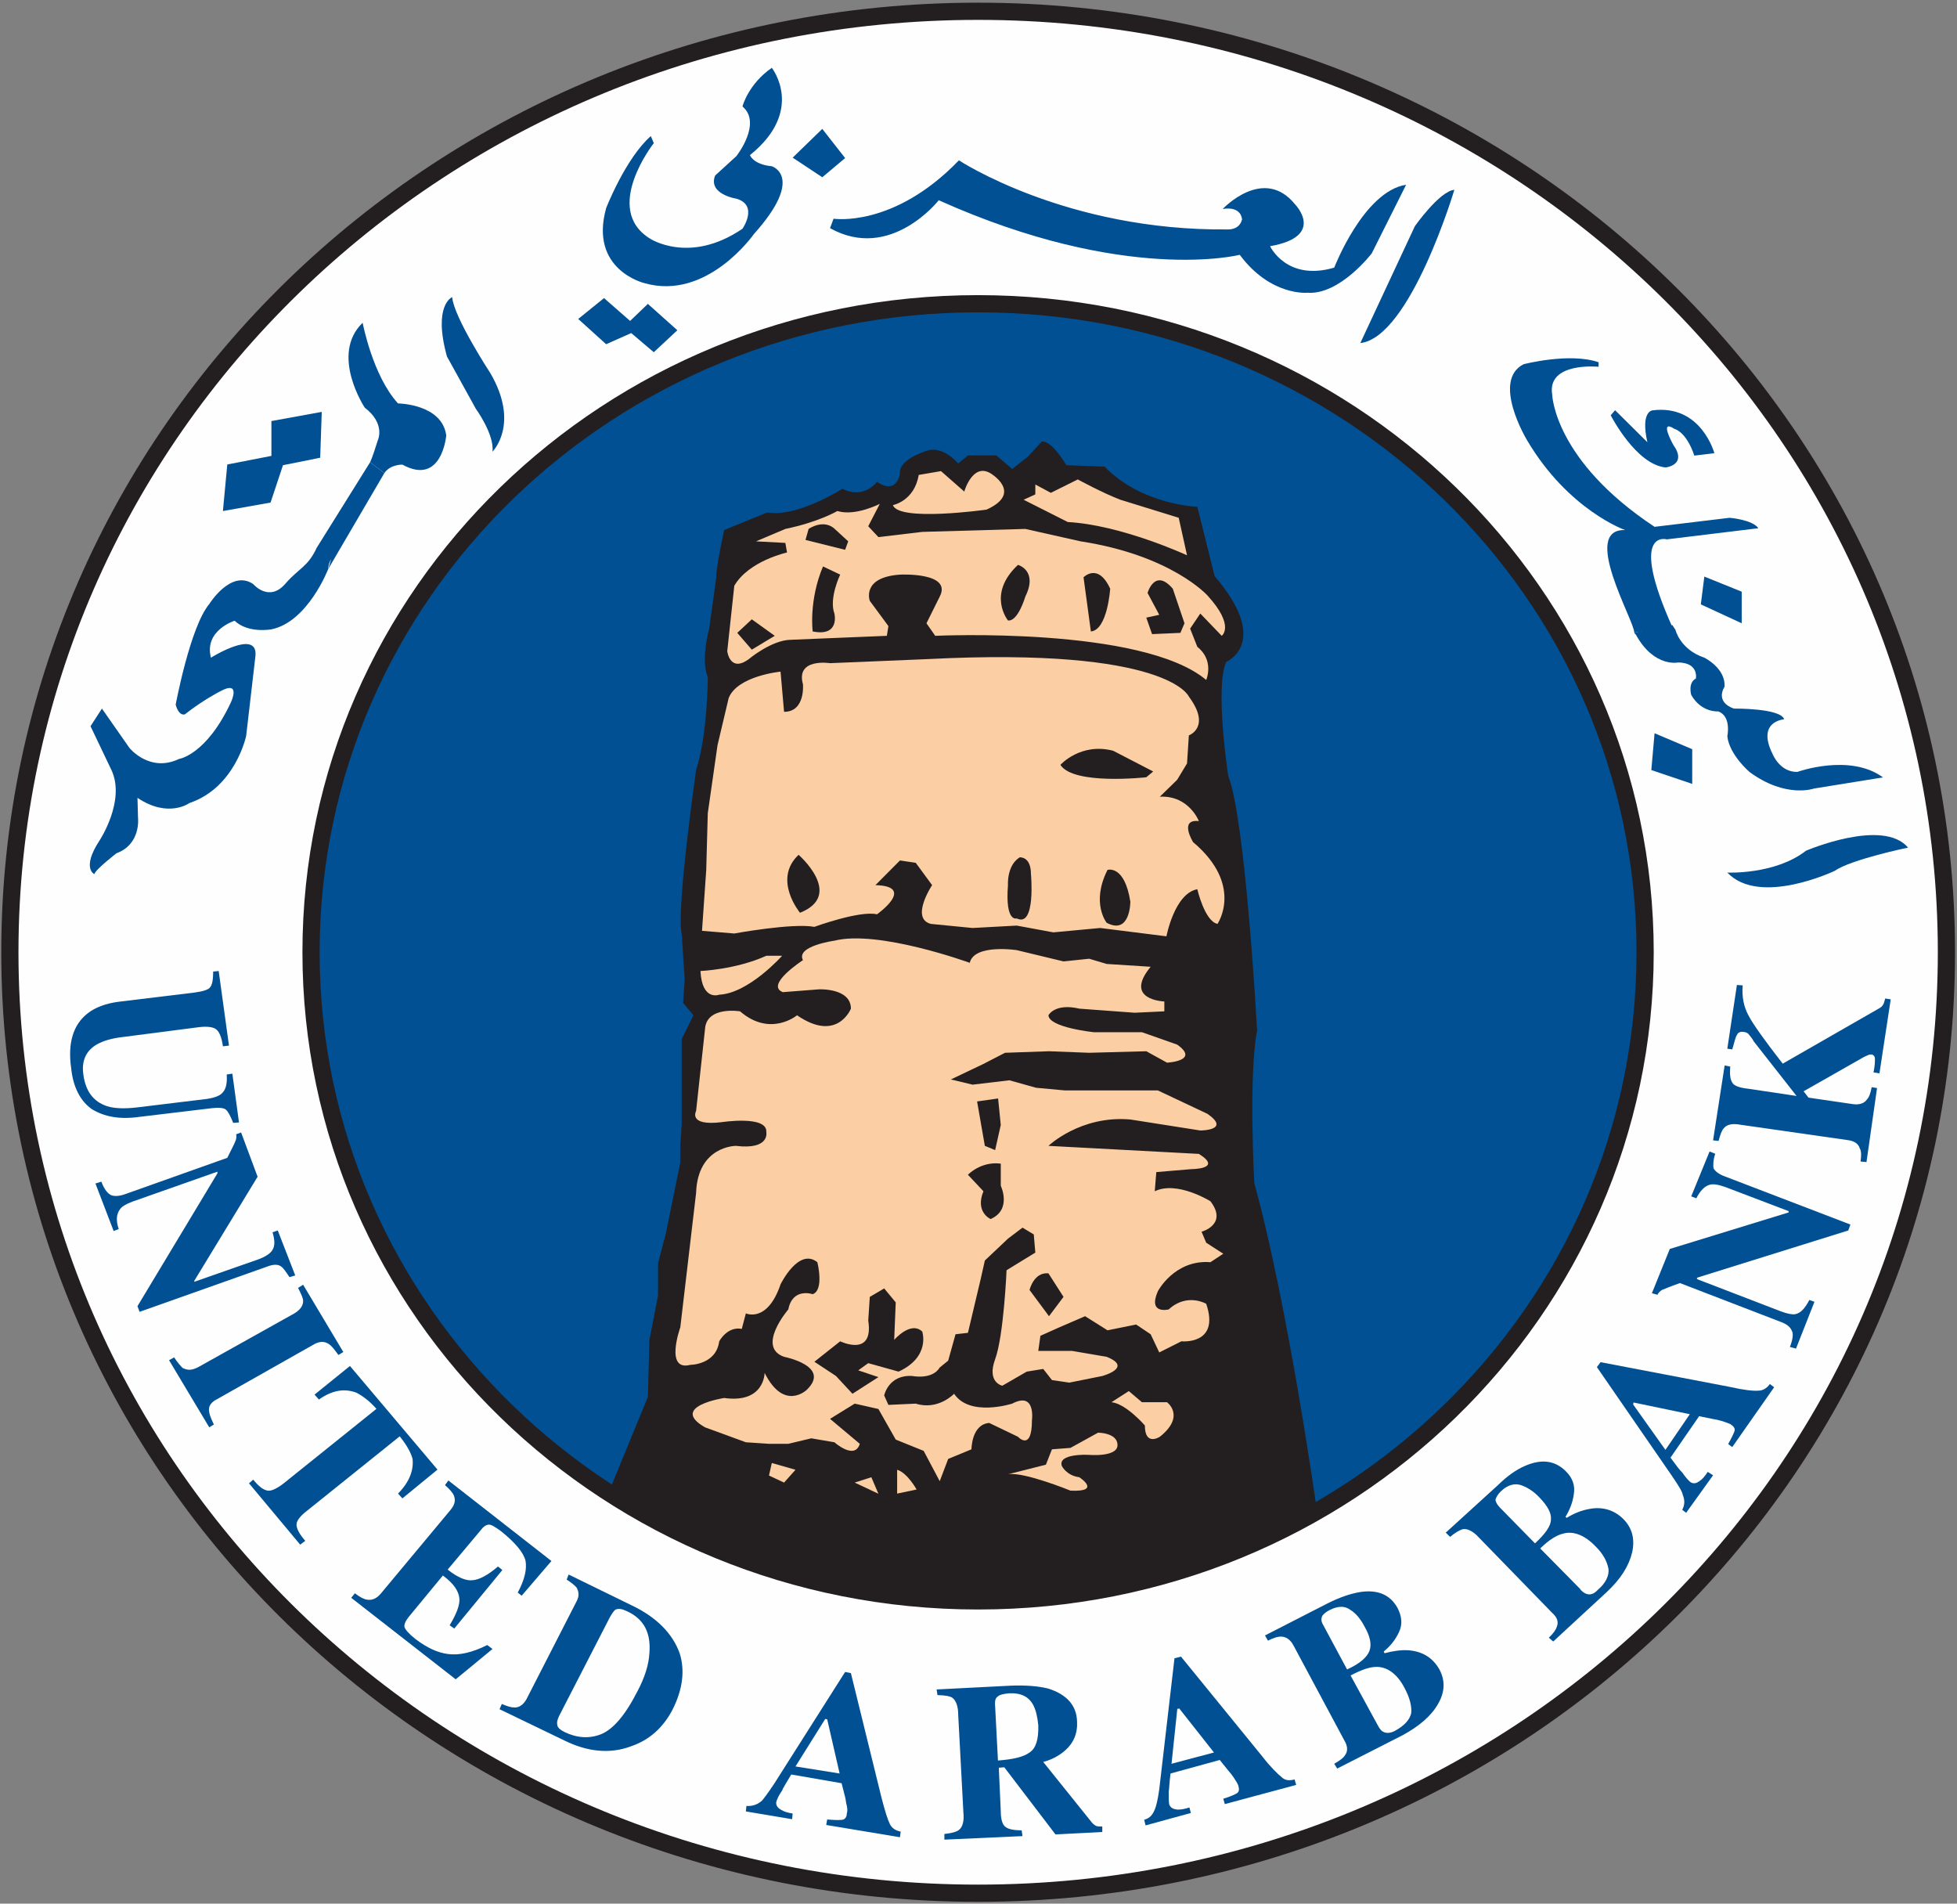 <svg version="1.2" xmlns="http://www.w3.org/2000/svg" viewBox="0 0 1388 1350" width="1388" height="1350">
	<rect x="0" y="0" width="1388" height="1350" fill="#808080" stroke="none"/>
	<title>logo (24)-svg</title>
	<style>
		.s0 { fill: #fefefe } 
		.s1 { fill: none;stroke: #231f20;stroke-width: 12.2 } 
		.s2 { fill: #005093 } 
		.s3 { fill: #231f20 } 
		.s4 { fill: #fbcfa3 } 
	</style>
	<g id="Layer">
		<g id="Layer">
			<g id="Layer">
				<g id="Layer">
					<path id="Layer" fill-rule="evenodd" class="s0" d="m693.7 1342.6c-379.7 0-686.7-298.3-686.7-667.3 0-369 307-667.3 686.7-667.3 379.8 0 686.8 298.3 686.8 667.3 0 369-307 667.3-686.8 667.3z"/>
					<path id="Layer" fill-rule="evenodd" class="s1" d="m693.7 1342.6c-379.7 0-686.7-298.3-686.7-667.3 0-369 307-667.3 686.7-667.3 379.8 0 686.8 298.3 686.8 667.3 0 369-307 667.3-686.8 667.3z"/>
					<path id="Layer" fill-rule="evenodd" class="s2" d="m693.7 1135.3c-261.6 0-473.1-205.6-473.1-460 0-254.3 211.5-459.9 473.1-459.9 261.6 0 473.1 205.6 473.1 459.9 0 254.4-211.5 460-473.1 460z"/>
					<path id="Layer" fill-rule="evenodd" class="s1" d="m693.7 1135.3c-261.6 0-473.1-205.6-473.1-460 0-254.3 211.5-459.9 473.1-459.9 261.6 0 473.1 205.6 473.1 459.9 0 254.4-211.5 460-473.1 460z"/>
					<path id="Layer" fill-rule="evenodd" class="s2" d="m151.2 689c0 5.7-0.7 9.4-2.1 11-0.9 1.8-5.2 3.1-11.3 3.9l-53.6 6.5c-9.3 1.2-16.8 4.1-22 8.2-10.3 8-14.3 21.1-11.7 39.1 1.4 13.7 6.8 23.4 14.7 28.9 8.7 5.3 19.5 7.4 33.2 5.5l51.7-6.2c5-0.6 8.7-0.3 10.2 1.1 1.5 1.3 3.1 4.3 5.1 9.3l4.1-0.3-4.7-34.6-4 0.6c0.4 6.1-0.5 10.1-2.7 12.6-1.9 2.4-5.6 3.8-11.2 4.7l-49.4 6c-9.3 1.1-16.3 0.8-21.5-0.8-9.7-3.2-15.4-10.6-16.9-22.7-1.4-9.6 2.1-16.9 9.7-21.2 4.3-2.4 10.3-4.3 18.4-5.2l54.1-7c6.2-0.7 10.4 0 12.3 1.8 2.1 1.8 3.7 5.8 4.5 11.8l4.3-0.5-7.3-52.9"/>
					<path id="Layer" fill-rule="evenodd" class="s2" d="m80.6 873l3.6-1.4c-2.1-6.2-1.6-10.7 0.9-14 1.1-1.8 4.1-3.7 8.7-5.4l60.4-21.3v1.2l-56.7 94.2 1.5 4 90-31.9c4.3-1.7 7.4-1.9 9.7-0.7 2 1.1 3.9 3.9 6.6 8l4.1-1.2-12.4-31.9-3.7 1.3c1.7 5.6 1.7 9.7 0 12.4-1.4 2.6-4.9 4.8-9.8 6.7l-45.7 16v-0.7l44.9-73.8-11.7-31.4-3.5 1.3c0.4 2 0 3.7-0.6 5-0.5 1.4-2.5 5.3-5.7 11.7l-72.3 25.7c-3.8 1.4-7.2 1.7-9.8 0.9-2.6-1.1-5.2-4.2-7.2-9.7l-4.2 1.3"/>
					<path id="Layer" fill-rule="evenodd" class="s2" d="m148.4 1012.2l3.3-2c-2.1-4.3-3.5-7.7-3.5-10.7 0-2.8 1.9-5.4 6-7.4l67.9-38.4c4.1-2.5 7.7-2.7 10.7-0.8 2.1 1.1 4.1 3.7 7.2 8l3.5-2.1-28.5-47.7-3.6 2.2c2 4 3.6 7.2 3.6 9.3 0 3.4-2.1 6.3-6.2 8.8l-68 38c-4.6 2.4-7.5 2.6-11.3 0.7-1.4-1.4-3.5-3.7-6-7.5l-3.6 2"/>
					<path id="Layer" fill-rule="evenodd" class="s2" d="m223.1 989l25.1-20.3 62.1 73.5-24.9 20.4-3.1-3.4c8.3-8.4 11.2-16.9 10.3-24.7-1.2-4.4-4.1-9.7-9.1-15.9l-65.9 52.9c-4.7 3.6-7.3 7-7.3 9.7 0 2.7 1.9 6.6 6.2 11.5l-3.6 2.7-36.3-43.5 3-2.6c4 4.9 7.1 7.3 10.3 7.8 2.6 0.4 6.5-1.5 11.1-5l66-53c-5-5.7-10.3-9.5-14.3-11.5-8.7-3.2-17.3-1.6-26.5 4.9"/>
					<path id="Layer" fill-rule="evenodd" class="s2" d="m349.3 1169.4l-3.7-2.8c-10.6 5.3-19.8 7.4-27.6 6.4-7.7-0.9-15.2-4.5-23.4-10.7-4.6-3.7-6.7-6.1-7.7-8.3-0.4-2 0.6-4.2 2.7-7l24.5-29.7c7.7 5.7 11.1 10.8 11.7 16.1 0.5 4.9-2.2 11.4-6.9 19.2l3.3 2.3 34.1-41.5-3.1-2.5c-7 6-13.1 9.3-17.8 9.7-4.6 0.7-10.7-1.8-17.9-7.5l24-28.6c1.5-2.1 3.8-3.3 5.2-3.3 2 0 4.5 1.7 8.7 4.7 9.8 7.9 15.8 14.9 17.3 20.8 1.1 5.9-0.5 13.5-5.5 22.7l2.8 2.2 21.1-24.6-73.1-57.1-2.4 3.3c3.3 2.8 5.5 5.5 6.2 7.1 1.4 3.4 1 6.5-2.2 10.4l-49.5 59.4c-3.1 3.6-6.1 4.9-9.9 4.3-2-0.3-4.9-1.7-8.5-4.5l-2.6 3.2 74.1 57.8"/>
					<path id="Layer" fill-rule="evenodd" class="s2" d="m354.3 1212.1l1.6-3.7c4.1 1.7 6.5 2.5 9.3 2.5 3 0 6-2 8.1-5.7l35.7-69.7c2-3.9 1.5-6.7 0-9.6-1.6-1.8-3.5-3.4-7.1-5.7l1.4-3.6 44.4 21.7c18 8.5 29.3 20.2 34.3 34 4 12.5 2.1 26-5 40.1-6.7 12.8-16.4 21.6-29.7 26.1-14.8 5.5-30.8 3.8-47-4.2zm42.5 4.3c-1.5 2.9-2 5.2-1.5 7 0 1.6 2.1 3.4 5.1 4.9 8.7 4.2 17.3 4.8 25.5 1.7 8.8-3.4 17.4-13.4 26.1-30.4 5.2-9.7 8.2-19.1 8.6-27.5 1.1-14.2-3.9-23.7-15.3-29.2-4.1-2-6.5-2.4-8.8-1.4-0.9 0.6-2.3 2.5-3.9 5.3z"/>
					<path id="Layer" fill-rule="evenodd" class="s2" d="m529 1284.6l0.4-3.9c4.1 0.3 7.8-0.9 11-3.7 1.4-1.6 4.4-5.6 8.6-11.9l50.4-79.4 4.1 0.8 21.6 87.9c2.5 9.8 4.5 16.1 6.1 19.3 1.5 2.9 4.1 4.5 7.6 5.2l-0.5 4-52.3-8.7 0.7-3.9c5.6 0.5 8.8 0.5 10.8 0.2 1.6-0.2 3.1-1.8 3.1-4.4 0.5-1.4 0.5-3.2 0-5.6-0.6-1.8-0.6-3.7-1.2-6.1l-2.5-9.8-35.7-6.2c-3.5 5.9-6 9.8-6.5 11.4-2.7 3.9-3.8 6.6-4.2 8.5 0 2.2 1 4 4.2 5.5 1.4 0.9 3.8 1.7 7.5 2.3l-0.4 4zm35.2-31.9l31.3 5-8.8-38.4-1.4-0.3z"/>
					<path id="Layer" fill-rule="evenodd" class="s2" d="m669.8 1304.6v-4c5.3-0.6 9.3-1.6 10.9-3.4 2-1.9 3.2-5.8 2.6-11.7l-3.7-69.6c0-5.9-1.6-9.9-4-11.8-1.4-1.1-4.9-1.9-10.7-2l-0.6-4 52.7-2.7c10.6-0.4 19.4 0.3 26.6 2.1 12.7 4.1 19.9 11.6 20.3 23.2 0.5 8.7-2.6 15.5-8.5 20.7-4.8 4.1-9.8 6.6-15.5 8.1l34.7 43.2c1.1 1.1 2.2 2 3.2 2.3 1 0.3 2.5 0.3 4 0.3v3.9l-33.2 1.7-36.3-47.6-3.9 0.3 1.4 31c0 5.3 1.1 9.1 3 10.7 2.1 1.9 6.1 2.7 11.8 2.7l0.6 4.1zm38-56.1c10.6-0.8 18.1-2.5 22.4-5.7 4.5-2.9 6.5-9.3 6.2-19.3-0.6-6.1-1.7-10.8-3.6-14.4-3.2-5.9-8.6-8.6-16.9-8.3-4.1 0.4-7.1 1.1-8.1 2.2-1.7 1.1-2.1 2.7-2.1 5.2z"/>
					<path id="Layer" fill-rule="evenodd" class="s2" d="m812.5 1294.5l-1-4c4.1-1.1 6-3.6 7.5-7.2 1.1-2.5 2.2-7.2 3.2-14.4l10.8-92.9 4.6-1.2 57.6 70.7c6 7.8 11.3 12.8 13.9 14.9 2.4 2.3 5.5 2.5 9.1 1.5l1.1 3.9-50.6 13.6-1.1-3.8c5-1.5 8.2-3 9.7-3.9 1.7-1.2 1.7-3 0.9-5.6-0.4-1.1-1.5-3-2.9-5.1-1-1.4-2-3-3.6-4.7l-6.6-8.2-34.9 9.6c-0.9 6.7-0.9 11-1.3 13 0 4.3 0 7.3 0.4 9.1 0.9 2 2.5 3.3 6.2 3.5 2.1 0 4.6-0.4 8.1-1.5l1 3.9zm18.4-43.7l30.1-8-24.6-31.2-1.4 0.3z"/>
					<path id="Layer" fill-rule="evenodd" class="s2" d="m948.4 1254.2l-2.1-3.4c4-2.3 6.6-4.2 7.6-6 2.1-2.7 2.1-6.3-0.4-10.5l-36.2-67.6c-2.2-4-5.2-6.1-9-6.1-1.8 0-5 0.8-9 2.9l-2.1-3.7 44.5-22.8c8.6-4.3 16.3-6.9 23.1-8 12.1-1.8 21.2 1.7 26.5 11.5 2.9 5.8 3.6 11.4 0.9 17-2.6 5.6-6.2 9.9-10.8 13.7l0.6 1.2c6.1-1.6 11.8-2.4 16.8-2.1 10.3 0.8 17.4 5.4 22.1 13.6 4.1 7.7 4.1 15.8-1 24.5-4.7 8.4-13.4 15.8-25 22.1zm28.5-31.2c1.4 2.6 2.5 4.3 3.9 5 2.3 1.3 5.1 1.2 8.3-0.4 6.6-3.6 10.7-7.7 11.8-12.7 0.5-4.9-1.1-11-4.5-17.4-5.1-10.1-12.1-15.2-19.5-15.4-5-0.2-11.3 2-19 6.1zm-21.5-39.1c9.4-4.2 14.3-8.9 15.9-13.2 1.6-4.4 0.6-10.1-3.5-17.2-3-5.7-6.3-9.6-10.3-12-3.9-2.8-8.6-2.6-14.3 0.2-3 1.5-4.9 3.2-5.6 4.7-0.6 1.7-0.6 3.7 1 6.2z"/>
					<path id="Layer" fill-rule="evenodd" class="s2" d="m1101.6 1164.1l-3.1-2.7c3.1-2.9 5-5.6 5.6-7.6 1.5-3.5 0.4-6.8-3.2-10l-53.9-55.4c-3.7-3.2-6.8-4.5-9.8-3.9-2.1 0.7-5.2 2.4-8.7 5.4l-3.1-3 36.9-33.6c6.5-6.4 13.1-11.1 19.2-13.7 11.9-5.2 21.5-3.9 29.2 3.9 4.7 4.7 6.6 10.1 5.5 16.3-0.8 5.9-3 11.2-5.9 15.9l0.9 0.7c5-3.1 10.2-5.2 15.5-6.2 9.5-2 18.2 0.5 24.8 7.2q9.2 9.4 6.1 23.5c-2.3 9.6-8 18.8-18.3 28.4zm18.9-37.5c1.4 2.2 3.5 3.3 4.9 3.8 2.7 0.8 5.2-0.1 7.8-2.9 5.7-4.8 8.2-10.2 7.6-15-1-5-3.5-10.3-9.1-15.8-7.7-8.1-15.9-11.2-23.1-9.1-4.5 1-10.1 4.5-16.2 10.5zm-31.8-32.1c7.1-6.6 11.3-12.2 11.3-16.9 0.5-4.6-2.6-9.9-8.2-15.7-4.1-4.4-8.8-7.3-13.3-8.8-4.6-1.3-9.2 0-13.8 4.3-2.4 2.3-3.4 4.2-4 5.9 0 1.6 0.9 3.5 3 5.7z"/>
					<path id="Layer" fill-rule="evenodd" class="s2" d="m1195.9 1072.8l-2.8-2.1c1.9-3.4 1.9-7 0.4-10.6-0.4-2.5-3.2-6.8-7.3-12.9l-53.6-77.7 2.6-3.5 91.5 17.5c10.2 2.3 16.8 3 20.4 2.7 3 0 5.7-1.4 8.2-4.7l3 2.3-29.7 42.4-2.9-2.1c2.5-4.5 4-7.7 4.5-9.2 0.6-1.8-0.5-3.4-3-5-1.1-0.5-3-1.2-5.7-2.1-1.5-0.3-2.9-0.9-5.6-1.3l-10.8-2.2-20.3 29.4c4 5.5 6.7 9.1 8.3 10.5 2.4 3.5 4.5 5.8 5.9 6.9 2.2 1.3 4.1 1 6.8-1.1 1.6-1 3.4-3.1 5.4-6.2l3.8 2.4zm-14.7-44.6l17.3-25.3-39.9-8.3-0.3 1.4z"/>
					<path id="Layer" fill-rule="evenodd" class="s2" d="m1286.9 923.2l-3.6-1.3c-3.1 5.8-6.1 9.4-10.2 10.1-1.9 0.3-5.5-0.3-10.2-2.1l-59.3-22.8v-1l107.3-33.5 1.5-4.2-88.7-34c-4.8-1.7-7.2-3.8-8.4-5.9-0.3-2.1-0.3-5.6 1.2-10.3l-4-1.6-13 31.8 3.6 1.4c2.7-5.3 5.7-8.3 8.8-9.4 2.7-1.1 6.7-0.4 11.8 1.4l44.9 17.1v0.9l-84.3 25.9-12.7 31.4 4 1.1c0.5-1.5 2.1-2.7 3.1-3.4 1.5-0.6 5.6-2.4 12.8-4.9l71.4 27.5c4.2 1.5 6.6 3.5 7.7 5.8 1.6 2.4 1 6.5-1.1 12l4.3 1.2"/>
					<path id="Layer" fill-rule="evenodd" class="s2" d="m1323.8 824.1l-4.2-0.4c0.6-4.4 0.6-7.4-0.6-9.4-1-3.3-3.9-5.2-8.6-5.8l-78.2-11.2c-4.3-0.5-7.6 0.4-9.6 2.8-1.5 1.6-2.5 4.6-3.7 9l-3.9-0.4 8.2-53.1 4 0.8c-0.5 5.6 0 9.2 1.4 11.3 1.1 2.3 5.1 3.7 11.4 4.4l34.2 5.1-30.2-38.5c-1.5-2.9-3.5-4.7-4-5.6-1-0.7-2.1-1.3-3.5-1.3-2-0.3-3.8 0.2-4.6 2.2-1.1 1.5-1.7 5-3.3 10.2l-3.5-0.5 6.8-45.2 4.1 0.3c-0.7 8.3 0.9 15.3 4 21.1 3 5.9 11.2 17.5 24.4 34.4l68-39c1.5-0.8 2.5-1.6 3.1-2.7 0.6-0.7 1-2.4 1.6-4.5l3.9 0.6-8 52.5-4.2-0.7c1-4.6 1-7.9 1-9.6 0-1.8-1-2.7-2.1-3.1-1 0-2.1 0-2.9 0.5-1 0.5-2.6 1-4.6 2.3l-41 23.3 3.5 4.5 31.5 4.6c4.4 0.6 8-0.4 10-3.4 1.4-1.4 2.5-4.3 3.3-8.6l3.8 0.6"/>
					<path id="Layer" fill-rule="evenodd" class="s3" d="m712.8 1135c-157.6 9-280.8-77.4-280.8-77.4l27.5-66.9 1.1-40.6 6.1-31.2v-22.9l5.6-21.5 10.2-50.1v-11.8l1-15.8v-59.9l8.3-16.9-7.3-8.8 1.1-16.7-2.1-32.5c-4-16.5 10.2-115.9 10.2-115.9 8.3-25.8 8.3-65.8 8.3-65.8-5.2-12.9 1-34.5 1-34.5l4.9-35.5c0-8.6 5.7-34.4 5.7-34.4l30.6-12.5c21.1 3.8 53.3-16.8 53.3-16.8 15.4 7.8 24.5-4.9 24.5-4.9 14.3 9.7 16.3-6 16.3-6-1-9.8 17.9-15.6 17.9-15.6 12.1-5.2 23.4 8.6 23.4 8.6l6.9-5.7h20.2l11.2 9.6 11.2-8.8 9.7-10.6c7.3-1.1 17.5 16.7 17.5 16.7l27.1 1c26.5 27.3 65.8 28.5 65.8 28.5l12.3 49.2c40.4 47.2 8.2 60.8 8.2 60.8-8.2 17.7 1.4 80.7 1.4 80.7 12.4 31.4 20.5 180.9 20.5 180.9-6.2 31.2-2 108-2 108 24 86.7 44.4 232 44.4 232-88.9 59.1-221.2 64-221.2 64z"/>
					<path id="Layer" fill-rule="evenodd" class="s3" d="m567.4 811.4c0 0 10.2-17.5 35.5-15.6l36.6-1.9c0 0 17.6-4 0-14.9 0 0-23.7 8-34.9-1.8l-12.8-1.1c0 0-1.1 14.7-20.5 10.9 0 0-29 19.6-3.9 24.4z"/>
					<path id="Layer" fill-rule="evenodd" class="s4" d="m759.2 1057.1c22.6 1.1 6.3-9.5 6.3-9.5-9.2-1.2-12.4-8-12.4-8-3-8.9 18.4-7.9 18.4-7.9 0 0 21.1 2 21.1-6.9 0-8.8-13.8-8.8-13.8-8.8l-19.6 10.8-13.1 1-4.3 10.9-26.9 6.8c11.1-2 44.3 11.6 44.3 11.6z"/>
					<path id="Layer" fill-rule="evenodd" class="s4" d="m812 1010.9c0 15 10.6 8 10.6 8 18.5-14.7 5.1-24.5 5.1-24.5h-17.8l-9.3-7.9-12.3 7.9c10.3 1 23.7 16.5 23.7 16.5z"/>
					<path id="Layer" fill-rule="evenodd" class="s4" d="m636.3 1059.2l13.8-2.9c0 0-6.6-11.9-13.8-14"/>
					<path id="Layer" class="s4" d="m623 1059.3l-5-11.7-11.8 3.8"/>
					<path id="Layer" class="s4" d="m556.1 1051.4l8.1-9.1-16.8-4.8-2 8.9"/>
					<path id="Layer" fill-rule="evenodd" class="s4" d="m666.5 1050.4l6-15.8 16.5-6.8c0 0 0-17.7 12.6-18.7l20.4 9.8c0 0 9.9 10.8 9.9-11.7 0 0 2.9-20.7-14-11.8 0 0-30.1 9.7-41.2-7 0 0-11.3 12-27.2 7l-19.4 0.9-3-6.7c0 0 3-14.9 20-13.8 0 0 14 2.9 19.4-6l6-4.9 5.2-18.7 8.8-1 9.1-38.4 2.9-12.9 16.4-15.5 10.3-7.8 8 4.8 1.1 12.9-20.4 12.5c0 0-2 46.5-8.1 63.1-6.1 16.6 5.1 18.8 5.1 18.8l17.3-10 11.7-1.9 6.2 7.9 12.3 1.8 23.4-4.7c0 0 22.1-6 3.1-13.6l-24.6-4.2h-23.9l1.5-10.7 13.4-6 18.3-7.9 15.9 10 20.3-4.1 10.3 6.9 6.1 12.9 15.7-7.9c0 0 27.6 2.8 17.6-26.6 0 0-13.6-8-26.6 4 0 0-15 3.8-7.7-12.9 0 0 11.8-22.6 37.3-20.6l9.1-6-12.1-7.8-3.3-7.8c0 0 18.9-5.1 6.3-21.6 0 0-23.6-14.8-39.5-7.1l1.1-13.6 25-2.1c0 0 22.5 0 5.2-10.8l-106.7-5.7c0 0 22.8-21.8 58.1-18.7l49.6 7.8c0 0 22 0 5.1-11.8l-35.2-16.6h-65.8l-20.6-1.9-18.9-5.3-26.1 3.1-15.4-3.7 23.1-11 15.3-7.9 31.2-1.1 28.5 1.1 40.5-1.1 14.7 8.1c0 0 23.6-1.2 7.2-12.8l-25-8.8h-34.2c0 0-31.7-3.3-32.1-12 0 0 4.5-8.8 21.9-4.7l39.3 2.9 21-1v-7c0 0-29.3-0.9-9.7-24.6l-31.2-2-12.4-3.7-18.2 1.9-33.2-8c0 0-30.2-4.6-33.3 9 0 0-64.8-23.6-96-15.7 0 0-27.6 3.8-22.3 13.8 0 0-27.2 17.6-14.3 22.7l25.6-2c0 0 22.7-1.1 22.7 13.7 0 0-9.6 24.4-38.2 4.7 0 0-18.9 15.8-40.4-2.8 0 0-24-4-24.9 12.8l-6.3 57.9c0 0-6 10.8 18.1 7.9 0 0 32.4-5 31.7 6.9 0 0 2.9 12.9-21.6 9.9 0 0-27.1 0-28.2 33.4l-11.2 95.3c0 0-11.3 31.4 7.1 26.6 0 0 18.3 0 20.5-16.7 0 0 5.7-10.8 16-8.8l2.9-11c0 0 15.2 7.1 24.6-20.6 0 0 12.8-26.3 26.1-15.7 0 0 5 19.7-3.3 22.7 0 0-14.2-5-17.3 10.8 0 0-22.9 26.6-3 33.6 0 0 33.6 6.5 16.1 23.4 0 0-16.1 15.6-29.9-12 0 0 0 21.8-28.7 17.8 0 0-39.3 6-13.6 20.8l29 10.6 16.4 1.1h13.7l16.3-3.9 16.4 2.8c0 0 14.4 12.9 18 1.1l-21.1-17.7 17.5-10.8 16.8 3.8 12.3 21.7 19.8 8"/>
					<path id="Layer" fill-rule="evenodd" class="s4" d="m827.3 664c0 0 5.7-30.4 21.9-33.4 0 0 5.2 22.7 14.3 24.6 0 0 18.9-27.5-17.3-58 0 0-10.3-16.5 4.1-14.9 0 0-7.1-18.4-27.7-17.3l12.3-12 7-11.6 1.3-19.9c0 0 16.1-5.8 0-27.5 0 0-14.3-35.3-185-26.6l-69.5 2.9c0 0-24.5-3.9-19.2 15 0 0 1.8 19.5-13.4 19.5l-2.5-28.5c0 0-30.7 3-36.8 18.8l-7.9 33.4-6.9 48.2-1.1 40.2-3 43.2 22.9 1.9c0 0 41.4-7.6 56.8-4.7 0 0 32.2-11.8 44.4-8.9 0 0 28.1-19.9-1.1-20.7l17.4-17.5 11.2 1.7 11.6 15.8c0 0-15.7 23.6-0.9 27.5l29.6 2.9 31.3-1.7 26 4.8 33.2-3.1"/>
					<path id="Layer" fill-rule="evenodd" class="s4" d="m510.1 705.4c21-1 44.6-27.6 44.6-27.6h-11.2c-21.6 9.8-46.7 10.8-46.7 10.8 1.1 21.6 13.3 16.8 13.3 16.8z"/>
					<path id="Layer" fill-rule="evenodd" class="s4" d="m699.7 361.4c26.3-11.9 2.9-25.7 2.9-25.7-12.8-7.8-18.7 12.9-18.7 12.9l-16.5-14.5-15.8 2.7c-3.1 18.6-18.3 21.4-18.3 21.4 4 12 66.4 3.2 66.4 3.2z"/>
					<path id="Layer" fill-rule="evenodd" class="s4" d="m757.3 370.2c38.2 2.1 84.6 23.6 84.6 23.6l-5.9-26.6-41.4-12.8c-12.8-4.9-30.2-14.4-30.2-14.4l-19.1 9.5-11-5.9v7l-8.3 3.8"/>
					<path id="Layer" fill-rule="evenodd" class="s4" d="m855.5 482.2c0 0 6-13.7-6.3-23.5l-5.1-12.9 7.2-10.7 15.2 15.8c0 0 9.7-6.9-10.1-28.6 0 0-25.5-28.5-90-38.4l-39.2-8.8-73.1 2.1-31.1 3.7-7.2-7.7 8.2-15.9c0 0-17.3 9-30.1 5.1 0 0-13.2 7.8-36.9 12.7l-20.8 8.8 20.8 1.1 1.2 6.8c0 0-27.1 5.9-37.4 23.6l-5 46.4c0 0 1.9 15.5 15.3 5.6 0 0 16.3-13.7 30.1-13.7l67.8-2.8 1.1-6.9-13.2-17.9c0 0-6.2-16.7 21.4-18.6 0 0 37.3-1.9 28.2 15.6l-9.4 18.9 6.2 8.9c0 0 146.6-6.9 192.2 31.3z"/>
					<path id="Layer" fill-rule="evenodd" class="s3" d="m576.4 447.8c19.5 3.9 15.4-12.7 15.4-12.7-4-10.8 4.1-27.6 4.1-27.6l-12.2-5.8c-10.2 24.4-7.3 46.1-7.3 46.1z"/>
					<path id="Layer" fill-rule="evenodd" class="s3" d="m599.4 389.9l2.2-6-8.7-8c-8.2-8.7-19.4-0.8-19.4-0.8l-2.2 7.8"/>
					<path id="Layer" class="s3" d="m533.2 460.7l16.3-9.8-16.3-11.7-10.3 9.6"/>
					<path id="Layer" fill-rule="evenodd" class="s3" d="m714.9 440c7.1 1 12.3-16.9 12.3-16.9 9.2-18.6-5.2-22.5-5.2-22.5-22.3 20.8-7.1 39.4-7.1 39.4z"/>
					<path id="Layer" fill-rule="evenodd" class="s3" d="m773.7 447.8c11.8-1 13.7-30.3 13.7-30.3-8.6-18.8-18.9-8.1-18.9-8.1"/>
					<path id="Layer" fill-rule="evenodd" class="s3" d="m822.2 436l-9.2 2 4.1 11.7 20.1-0.9 2.9-6.8-8.3-24.5c-12.8-15-17.9 3-17.9 3"/>
					<path id="Layer" fill-rule="evenodd" class="s3" d="m813 551.2l4.9-4.1-28.4-14.7c-23.1-6-37.4 10-37.4 10 9.2 14.6 60.9 8.8 60.9 8.8z"/>
					<path id="Layer" fill-rule="evenodd" class="s3" d="m714.9 627.7c-2.1 26.7 6.2 23.6 6.2 23.6 13.7 6.8 10.1-31.4 10.1-31.4 0-12.8-8-11.9-8-11.9-9.3 5.8-8.3 19.7-8.3 19.7z"/>
					<path id="Layer" fill-rule="evenodd" class="s3" d="m567.4 647.3c31.7-12.6-1-41.1-1-41.1-18.6 17.5 1 41.1 1 41.1z"/>
					<path id="Layer" fill-rule="evenodd" class="s3" d="m784.9 654.4c16.8 8.9 16.8-14.9 16.8-14.9-4.1-26.5-16.2-22.6-16.2-22.6-11.9 23.5-0.6 37.5-0.6 37.5z"/>
					<path id="Layer" fill-rule="evenodd" class="s3" d="m697.5 844.8c-6.1 14.9 5.1 19.7 5.1 19.7 15.3-6.7 7.2-23.6 7.2-23.6v-15.7c-14.2-1.8-23.3 7.9-23.3 7.9"/>
					<path id="Layer" class="s3" d="m698.5 812.6l7.3 3 4-17.8-1.9-18.8-14.9 2.1"/>
					<path id="Layer" fill-rule="evenodd" class="s3" d="m744 933.4l10.3-13.7-10.7-16.7c-10.4-1-13.4 11.8-13.4 11.8"/>
					<path id="Layer" fill-rule="evenodd" class="s3" d="m577.6 965.7l15.3 10.1 11.7 12.6 18.4-11.8-14.3-4.8 7.1-5.1 21.5 6c22.9-10.5 16.8-28.4 16.8-28.4-8.2-7.8-19.9 5.9-19.9 5.9l1.1-26.6-8.2-9.9-10.2 6-1.1 16.8c4.1 26.4-19.9 14.7-19.9 14.7"/>
					<path id="Layer" fill-rule="evenodd" class="s2" d="m1031.5 134.6c-10.6 1-28 25.8-28 25.8l-38.7 82.9c35.5-4.1 66.7-108.7 66.7-108.7z"/>
					<path id="Layer" fill-rule="evenodd" class="s2" d="m946.3 189.8c-33.8 9.9-45.5-15.2-45.5-15.2 39.8-7 17.8-29.6 17.8-29.6-22.4-27.8-51.4 3.2-51.4 3.2 13.7-2.2 13.7 7.5 13.7 7.5-1.9 7.5-9.8 7-9.8 7-114.8 1.3-191-49-191-49-46.3 48.1-88.9 41.4-88.9 41.4l-2.5 6.7c42.9 24 77.1-19.8 77.1-19.8 132.5 59.5 213.5 38.7 213.5 38.7 21.9 29.5 48 26.9 48 26.9 23 1.7 45.6-27.9 45.6-27.9l24.4-48.7c-30.2 4.8-51 58.8-51 58.8z"/>
					<path id="Layer" class="s2" d="m583.2 125.7l16.2-13.6-16.2-20.7-21 20.4"/>
					<path id="Layer" fill-rule="evenodd" class="s2" d="m526.6 75.5c14.1 11.9-4.3 35.2-4.3 35.2l-15.1 13.8c-5.2 13.3 15.1 16.4 15.1 16.4 15.9 4.7 4.3 21.3 4.3 21.3-37.5 25.6-65.6 7-65.6 7-34.1-21 2.7-67.7 2.7-67.7l-2.1-5c-17.9 15.7-31.7 51.1-31.7 51.1-12.2 43.9 27.2 53.2 27.2 53.2 44.4 12.7 77.5-34.7 77.5-34.7 36.7-40.9 12.8-48.2 12.8-48.2-13.3-1.3-15.5-7.9-15.5-7.9 39.4-31.7 15.5-61.9 15.5-61.9-16.8 11.6-20.8 27.4-20.8 27.4z"/>
					<path id="Layer" fill-rule="evenodd" class="s2" d="m1301.2 617.6c11.8-8.2 52.1-16.5 52.1-16.5-17.8-21.2-72.4 2.2-72.4 2.2-21.9 17.1-55.8 15.5-55.8 15.5 22.9 24.2 76.1-1.2 76.1-1.2z"/>
					<path id="Layer" class="s2" d="m1200.2 555.9v-24.6l-26.7-11.3-2.3 26.1"/>
					<path id="Layer" class="s2" d="m1235.3 442v-22.4l-26.5-10.7-2.5 19.7"/>
					<path id="Layer" fill-rule="evenodd" class="s2" d="m1201.7 323.1l14.2-1.7c0 0-9.2-34.8-43.8-30.4 0 0-8.7 0.4-3.7 22.6l-22.9-22.7-3.1 3.6c0 0 17.8 34.9 38.9 37 0 0 15.7-1.6 5.5-16 0 0-10.7-18.9 0.9-11.3 0 0 8.2 1.7 14 18.9z"/>
					<path id="Layer" fill-rule="evenodd" class="s2" d="m1182.2 382.5l64.9-7.9c-4.1-6.1-20.4-7.4-20.4-7.4l-53.2 6.4c-71.4-47.2-72.6-93.7-72.6-93.7-3.9-23.5 32.9-19.8 32.9-19.8v-3.2c-20.6-7.1-53.2 1.4-53.2 1.4-23 11.7 2.4 53.8 2.4 53.8 29.3 49.7 69.6 63.8 69.6 63.8-31.8-1 6.5 64.1 6.5 72.7l27.1-3.7c-31.6-70.4-4-62.4-4-62.4z"/>
					<path id="Layer" fill-rule="evenodd" class="s2" d="m1159.1 448.6c0.6 1.2 1.1 1.4 1.1 1.4 12.9 23.6 30.1 19.8 30.1 19.8 14.8 0.2 12.5 11.4 12.5 11.4-5.8 3-3.3 11.6-3.3 11.6 7.2 12.7 19.1 11.7 19.1 11.7 9.6 3.3 6.5 17.7 6.5 17.7 1.6 13.3 15.8 25.3 15.8 25.3 25.7 18.9 45.7 11.7 45.7 11.7l48.9-7.9c-23.6-17.3-60.7-3.9-60.7-3.9-12.4 0.3-17.5-12.5-17.5-12.5-11.8-23.5 8.1-24.8 8.1-24.8-2.5-8-35.7-7.6-35.7-7.6-13.8-5-6.6-15.4-6.6-15.4 1-13.2-14.3-20.7-14.3-20.7-17.3-5.8-20.5-19.8-20.5-19.8 0 0-2.1-3-2.1-3.3"/>
					<path id="Layer" fill-rule="evenodd" class="s2" d="m349.3 320.3c0 0 19.7-19.5-1.6-55.8 0 0-25.9-39.6-27-53.8 0 0-13.8 5.6-3.7 42.1l20.5 37.1c0 0 13.2 18.1 11.8 30.4z"/>
					<path id="Layer" class="s2" d="m191.9 356.4l8.8-26.5 26.4-5.3 1.1-32.5-35.7 6.5v24.7l-31.3 6.1-3.1 33"/>
					<path id="Layer" class="s2" d="m429.9 244.1l17.8-7.9 16 13.6 16.7-15.6-20.9-18.7-12.6 12.1-18.5-16.2-18.3 14.8"/>
					<path id="Layer" fill-rule="evenodd" class="s2" d="m232.8 403.5l39.8-68-10.1-7.7-37.9 60.7c-6.2 13.5-12.7 14.5-22 25.2-11.7 13.9-23 0.5-23 0.5-15.8-10.7-31.2 14.2-31.2 14.2-13.5 16-23.8 71.3-23.8 71.3 2.4 8.6 6.5 6.9 6.5 6.9 12.8-10.1 24.6-16.1 24.6-16.1 15.8-8.8 8.1 7.5 8.1 7.5-17.5 37.5-36.8 40.2-36.8 40.2-20.9 10-35.2-7.8-35.2-7.8l-19.5-27.9-8.1 12.5 14.9 31.2c10.1 21.9-8.6 50-8.6 50-12.8 19.6-3.6 23.7-3.6 23.7 0.8-3.3 15.7-14.8 15.7-14.8 17.4-6.4 15.3-24.8 15.3-24.8l-0.4-14.5c21.9 14.7 36.8 3.7 36.8 3.7 32.7-11 40.3-47.7 40.3-47.7l6.6-56.9c1.5-19.2-31.6 1.5-31.6 1.5-5-19.4 16.8-26.2 16.8-26.2 9.7 9.2 26.1 6.1 26.1 6.1 25.9-5.3 40.3-42.8 40.3-42.8 0-2.9 1-5.1 2.1-7"/>
					<path id="Layer" fill-rule="evenodd" class="s2" d="m282.3 286.1c-18-19.6-25.1-57.2-25.1-57.2-23.4 22.6 1.5 60.2 1.5 60.2 14.9 11.4 9.3 23 9.3 23-2.1 6.6-3.7 11.7-5.5 15.7l10.1 7.7c4.3-6.3 12.8-6 12.8-6 28.1 15.4 31.1-20.7 31.1-20.7-3-22.4-34.2-22.7-34.2-22.7z"/>
				</g>
			</g>
		</g>
	</g>
</svg>